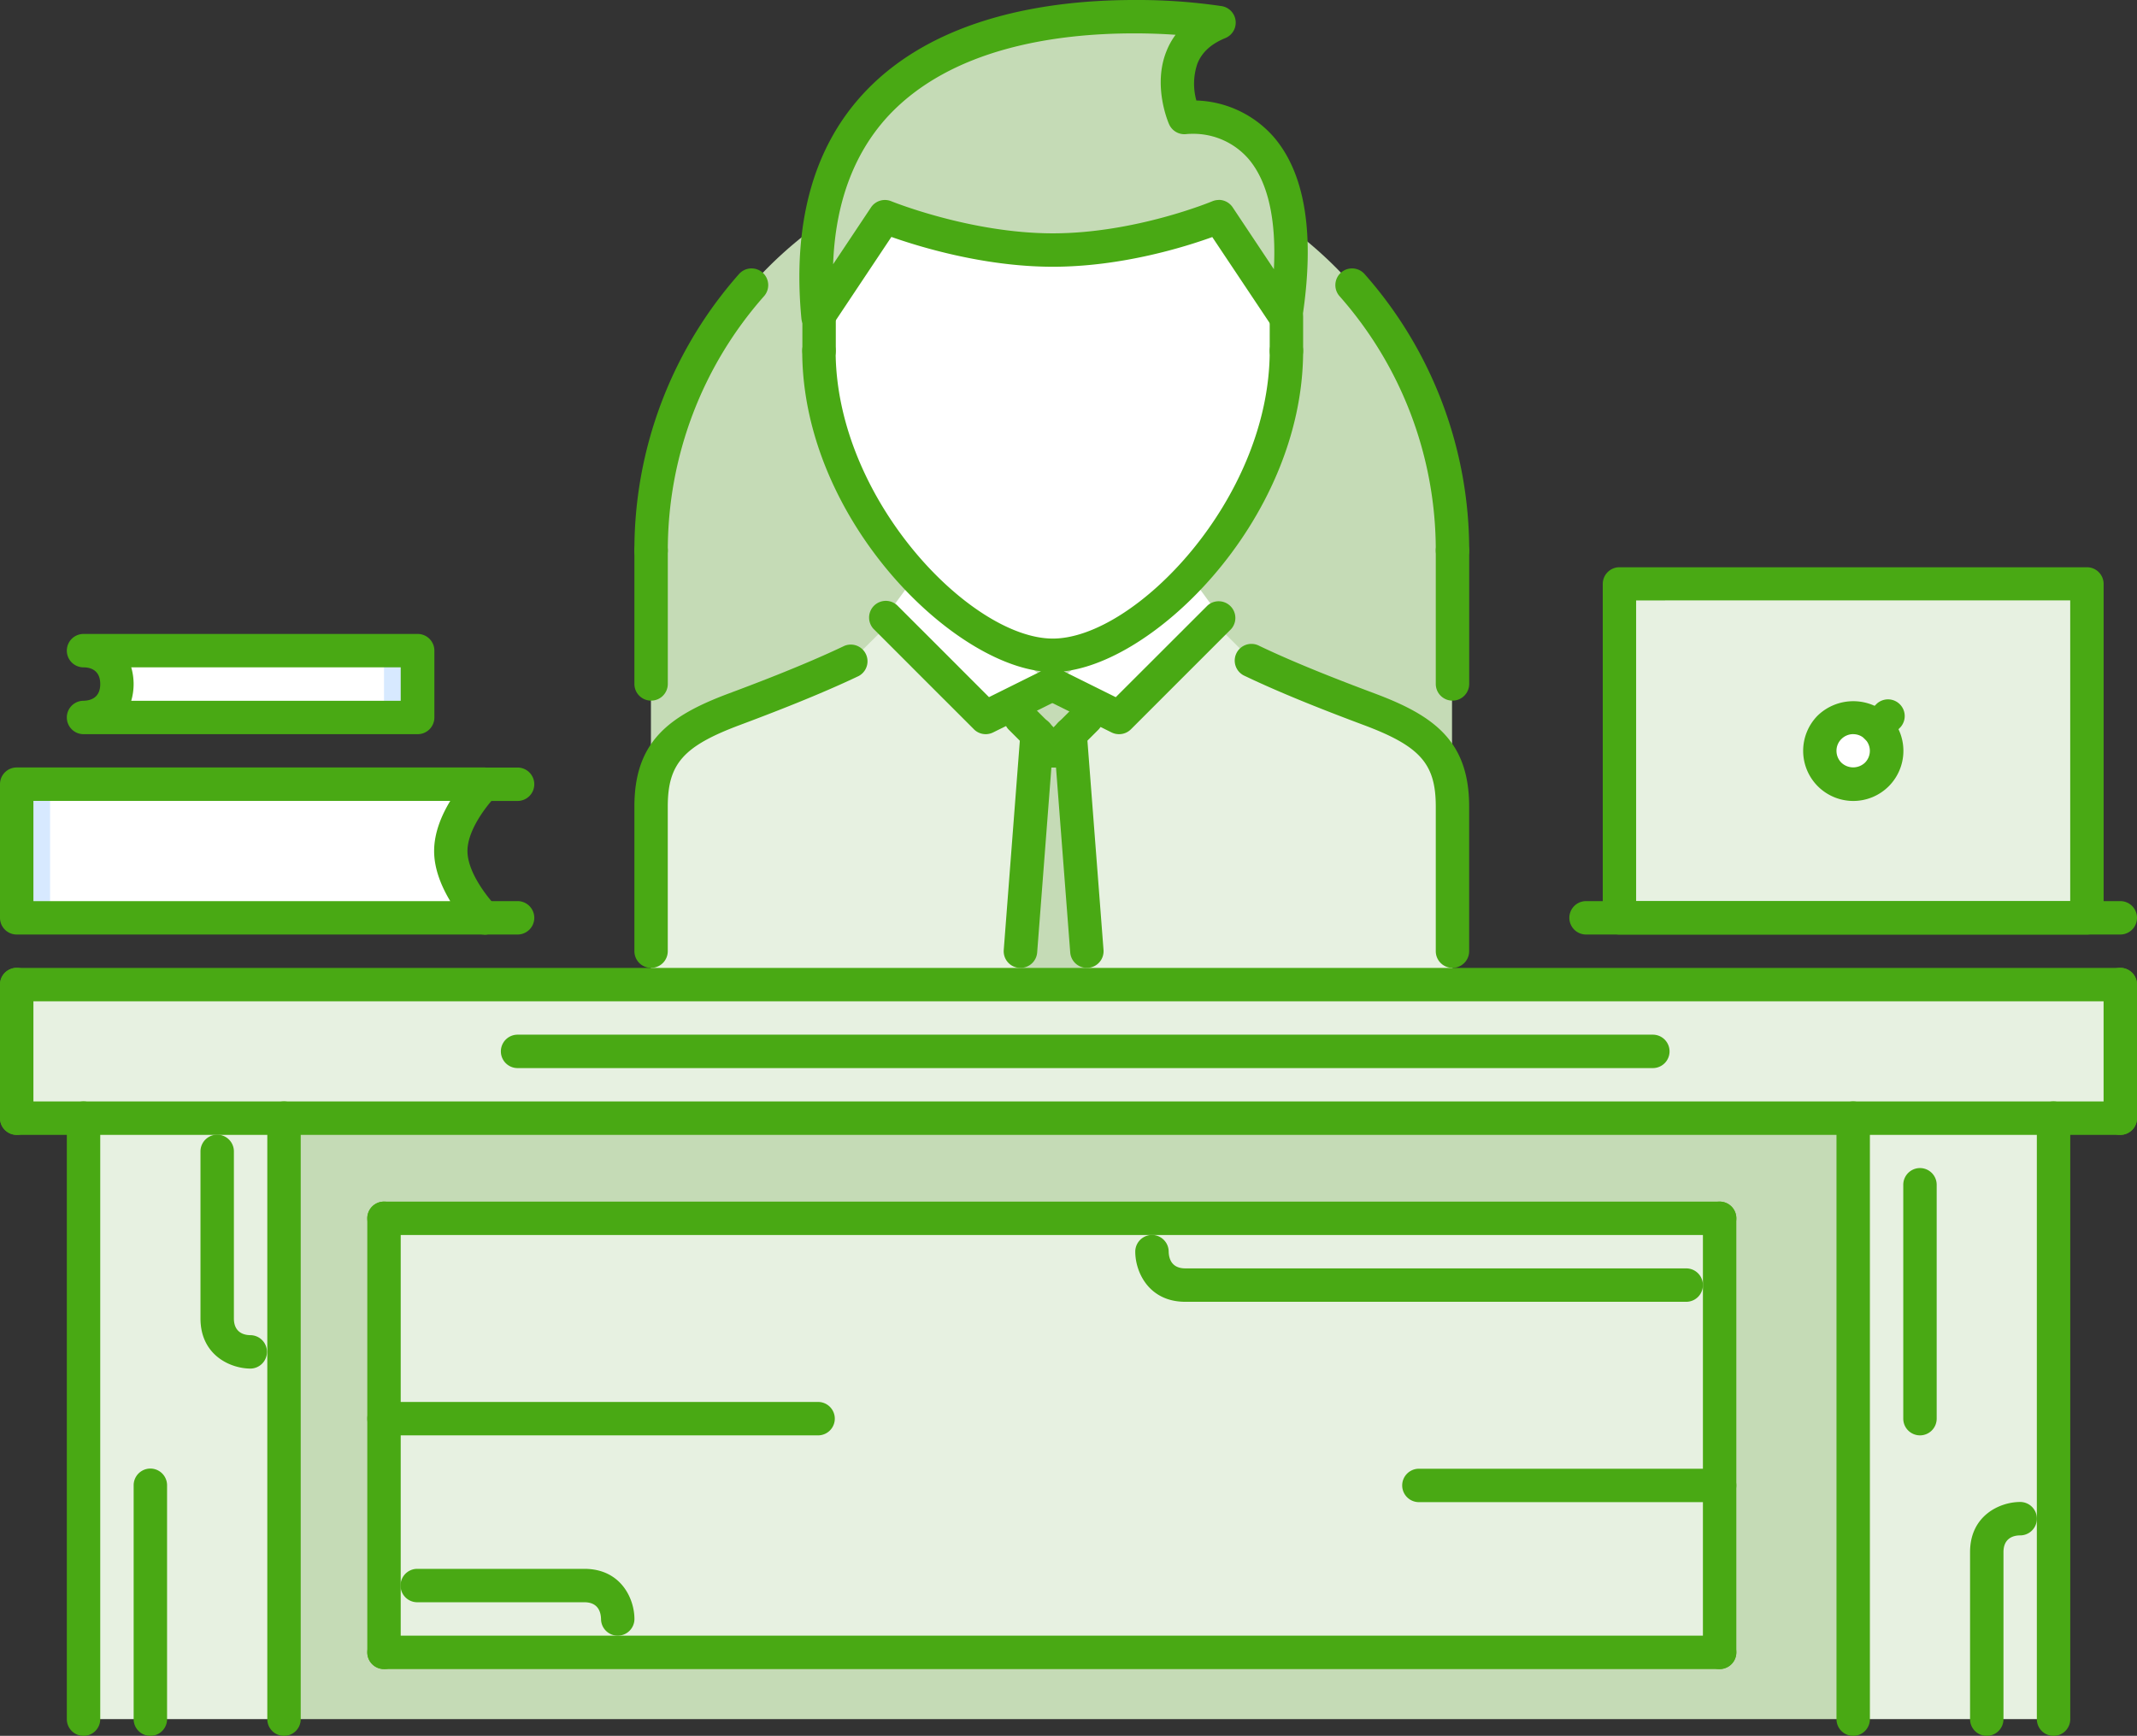 <svg xmlns="http://www.w3.org/2000/svg" viewBox="0 0 511.65 415.63"><rect x="0" y="0" width="511.65" height="415.63" fill="#333333" stroke="none"/><title>systemy</title><g id="Vrstva_2" data-name="Vrstva 2"><g id="Capa_1" data-name="Capa 1"><path d="M347.69,134.92c0-1,.16-2,.16-3.09a96,96,0,1,0-192,0v95.91h94.9c.37,0,.72.06,1.09.06s.71-.06,1.08-.06h94.73V134.92Z" style="fill:#c5dbb6"/><path d="M251.88,227.8c.36,0,.71-.06,1.08-.06h-2.17C251.16,227.74,251.51,227.8,251.88,227.8Z" style="fill:#94c1ff"/><path d="M252.27,227.8c-.37,0-.72-.06-1.09-.06h2.17C253,227.74,252.63,227.8,252.27,227.8Z" style="fill:#2287ff"/><rect x="387.74" y="139.81" width="111.92" height="79.94" style="fill:#e7f1e1"/><rect x="67.96" y="267.72" width="375.74" height="143.9" style="fill:#c5dbb6"/><rect x="4" y="235.75" width="503.66" height="31.98" style="fill:#e7f1e1"/><polygon points="251.91 163.87 235.92 171.78 211.93 147.8 219.05 138.07 251.91 163.87" style="fill:#fff"/><polygon points="252.24 163.87 268.22 171.78 292.2 147.8 285.1 138.07 252.24 163.87" style="fill:#fff"/><path d="M283.49,28.12s32.38-4.55,24.23,47.73l-16-24s-19,8-39.75,8-40.2-8-40.2-8L195.87,75.77l-.08.08c-8.23-87.94,96-70.43,96-70.43C276.29,11.73,283.49,28.12,283.49,28.12Z" style="fill:#c5dbb6"/><path d="M308,83.92c0,38-34.61,73-56,73s-56-35-56-73V75.85l-.15-.08,15.91-23.91s19.5,8,40.2,8,39.75-8,39.75-8l16,24H308v8.07Z" style="fill:#fff"/><path d="M347.69,235.74H155.82V193.13c0-13.35,6.71-18.38,20-23.35,6.56-2.47,18.32-6.87,28-11.5l9.36-9.28,22.78,22.78,16-7.91,16,7.91,22.71-22.7,9.12,9.12c9.74,4.71,21.42,9.11,28,11.58,13.35,5,20,10,20,23.35v42.61Z" style="fill:#e7f1e1"/><polygon points="260.22 235.74 244.24 235.74 248.24 175.78 256.23 175.78 260.22 235.74" style="fill:#c5dbb6"/><rect x="244.84" y="164.91" width="14.25" height="10.87" style="fill:#c5dbb6"/><rect x="19.99" y="267.72" width="47.97" height="143.9" style="fill:#e7f1e1"/><rect x="443.7" y="267.72" width="47.97" height="143.9" style="fill:#e7f1e1"/><rect x="91.94" y="291.71" width="319.78" height="103.93" style="fill:#e7f1e1"/><path d="M451.69,179.79a8,8,0,1,1-8-8A8,8,0,0,1,451.69,179.79Z" style="fill:#fff"/><path d="M115.92,187.79H4v32H115.92s-8-8-8-16S115.92,187.79,115.92,187.79Z" style="fill:#fff"/><path d="M20,171.8H99.93v-16H20s8,0,8,8S20,171.8,20,171.8Z" style="fill:#fff"/><rect x="4" y="187.78" width="7.99" height="31.97" style="fill:#d7e9ff"/><rect x="91.94" y="155.8" width="8" height="15.99" style="fill:#d7e9ff"/><path d="M155.89,231.75a4,4,0,0,1-4-4V193.13c0-15.59,8.28-21.73,22.58-27.08,4.79-1.79,17.51-6.54,27.66-11.39a4,4,0,0,1,3.45,7.21c-9.39,4.48-20.65,8.81-28.31,11.68-13.65,5.09-17.39,9.3-17.39,19.58v34.62A4,4,0,0,1,155.89,231.75Z" style="fill:#49a914"/><path d="M347.76,231.75a4,4,0,0,1-4-4V193.13c0-10.28-3.74-14.49-17.39-19.58-7.66-2.87-18.93-7.2-28.32-11.7a4,4,0,1,1,3.45-7.21c9.11,4.36,20.15,8.6,27.66,11.41,14.31,5.35,22.59,11.49,22.59,27.08v34.62A4,4,0,0,1,347.76,231.75Z" style="fill:#49a914"/><path d="M252.07,160.9c-22.58,0-60-35.95-60-76.93a4,4,0,0,1,8,0c0,35.55,32.41,68.93,52,68.93S304,119.52,304,84a4,4,0,0,1,8,0C312,125,274.66,160.9,252.07,160.9Z" style="fill:#49a914"/><path d="M195.87,79.86a4,4,0,0,1-1-.12,4,4,0,0,1-3-3.5c-2.12-22.59,2.77-40.59,14.55-53.51C223.54,3.94,251.28,0,271.53,0a137.56,137.56,0,0,1,21,1.47,4,4,0,0,1,.86,7.64c-3.41,1.4-5.6,3.39-6.69,6.09a14.85,14.85,0,0,0-.26,8.86A25.7,25.7,0,0,1,305,32.84c7.6,8.89,9.87,23.57,6.75,43.64a4,4,0,0,1-7.27,1.6L290.25,56.76c-6.36,2.3-21.61,7.11-38.18,7.11S219.86,59,213.42,56.73L199.19,78.08A4,4,0,0,1,195.87,79.86Zm95.93-32a4,4,0,0,1,3.33,1.78L305,64.46c.61-12-1.45-21-6.08-26.42a17.47,17.47,0,0,0-13.43-6c-.78,0-1.28.05-1.39.06a4,4,0,0,1-4.19-2.35c-.17-.37-4-9.23-.61-17.54a17.07,17.07,0,0,1,2.16-3.88c-2.86-.2-6.22-.34-9.92-.34-18.64,0-44,3.49-59.18,20.11-8,8.84-12.36,20.63-12.89,35.17l9.07-13.61a4,4,0,0,1,4.84-1.48c.19.07,19,7.69,38.7,7.69s38-7.6,38.18-7.68A4,4,0,0,1,291.8,47.88Z" style="fill:#49a914"/><path d="M308,88a4,4,0,0,1-4-4V75.86a4,4,0,0,1,8,0V84A4,4,0,0,1,308,88Z" style="fill:#49a914"/><path d="M196.11,88a4,4,0,0,1-4-4V75.86a4,4,0,0,1,8,0V84A4,4,0,0,1,196.11,88Z" style="fill:#49a914"/><path d="M236,175.79a4,4,0,0,1-2.82-1.17l-24-24a4,4,0,0,1,5.66-5.65l21.95,21.95,13.53-6.72a4,4,0,0,1,3.56,7.17l-16.1,8A4.07,4.07,0,0,1,236,175.79Z" style="fill:#49a914"/><path d="M267.93,175.79a4,4,0,0,1-1.78-.41l-16.1-8a4,4,0,1,1,3.56-7.17l13.53,6.72L289.09,145a4,4,0,0,1,5.65,5.65l-24,24A4,4,0,0,1,267.93,175.79Z" style="fill:#49a914"/><path d="M252.26,183.79a4,4,0,0,1-2.83-1.17l-8-8a4,4,0,0,1,5.65-5.65l8,8a4,4,0,0,1-2.82,6.82Z" style="fill:#49a914"/><path d="M252.26,183.79a4,4,0,0,1-2.83-6.83l8-8a4,4,0,0,1,5.65,5.65l-8,8A4,4,0,0,1,252.26,183.79Z" style="fill:#49a914"/><path d="M244.27,231.75H244a4,4,0,0,1-3.68-4.28l4-52a4,4,0,1,1,8,.61l-4,52A4,4,0,0,1,244.27,231.75Z" style="fill:#49a914"/><path d="M260.24,231.75a4,4,0,0,1-4-3.68l-4-52a4,4,0,0,1,3.68-4.29c2-.36,4.12,1.46,4.29,3.68l4,52a4,4,0,0,1-3.67,4.28Z" style="fill:#49a914"/><path d="M507.65,239.75H4a4,4,0,0,1,0-8H507.65a4,4,0,0,1,0,8Z" style="fill:#49a914"/><path d="M4,271.73a4,4,0,0,1-4-4v-32a4,4,0,1,1,8,0v32A4,4,0,0,1,4,271.73Z" style="fill:#49a914"/><path d="M507.65,271.73H4a4,4,0,0,1,0-8H507.65a4,4,0,0,1,0,8Z" style="fill:#49a914"/><path d="M507.65,271.73a4,4,0,0,1-4-4v-32a4,4,0,1,1,8,0v32A4,4,0,0,1,507.65,271.73Z" style="fill:#49a914"/><path d="M443.7,415.63a4,4,0,0,1-4-4V267.73a4,4,0,1,1,8,0v143.9A4,4,0,0,1,443.7,415.63Z" style="fill:#49a914"/><path d="M491.67,415.63a4,4,0,0,1-4-4V267.73a4,4,0,1,1,8,0v143.9A4,4,0,0,1,491.67,415.63Z" style="fill:#49a914"/><path d="M20,415.63a4,4,0,0,1-4-4V267.73a4,4,0,1,1,8,0v143.9A4,4,0,0,1,20,415.63Z" style="fill:#49a914"/><path d="M68,415.63a4,4,0,0,1-4-4V267.73a4,4,0,1,1,8,0v143.9A4,4,0,0,1,68,415.63Z" style="fill:#49a914"/><path d="M411.72,295.71H91.94a4,4,0,0,1,0-8H411.72a4,4,0,0,1,0,8Z" style="fill:#49a914"/><path d="M411.72,399.64H91.94a4,4,0,0,1,0-8H411.72a4,4,0,0,1,0,8Z" style="fill:#49a914"/><path d="M91.94,399.64a4,4,0,0,1-4-4V291.71a4,4,0,1,1,8,0V395.64A4,4,0,0,1,91.94,399.64Z" style="fill:#49a914"/><path d="M411.72,399.64a4,4,0,0,1-4-4V291.71a4,4,0,0,1,8,0V395.64A4,4,0,0,1,411.72,399.64Z" style="fill:#49a914"/><path d="M36,415.63a4,4,0,0,1-4-4v-56a4,4,0,1,1,8,0v56A4,4,0,0,1,36,415.63Z" style="fill:#49a914"/><path d="M60,327.69c-4.82,0-12-3.19-12-12v-40a4,4,0,1,1,8,0v40c0,3.22,2.2,4,4,4a4,4,0,0,1,3.92,4.05A4,4,0,0,1,60,327.69Z" style="fill:#49a914"/><path d="M475.68,415.63a4,4,0,0,1-4-4v-40c0-8.79,7.17-12,12-12a4,4,0,1,1,0,8c-1.79,0-4,.78-4,4v40A4,4,0,0,1,475.68,415.63Z" style="fill:#49a914"/><path d="M147.9,391.64a4,4,0,0,1-4-4c-.05-1.8-.78-4-4-4h-40a4,4,0,0,1,0-8h40c8.8,0,12,7.19,12,12A4,4,0,0,1,147.9,391.64Z" style="fill:#49a914"/><path d="M403.72,311.7H283.81c-8.8,0-12-7.17-12-12a4,4,0,0,1,8,0c.05,1.79.78,4,4,4H403.72a4,4,0,1,1,0,8Z" style="fill:#49a914"/><path d="M459.69,343.68a4,4,0,0,1-4-4v-56a4,4,0,1,1,8,0v56A4,4,0,0,1,459.69,343.68Z" style="fill:#49a914"/><path d="M195.87,343.68H91.94a4,4,0,0,1,0-8H195.87a4,4,0,0,1,0,8Z" style="fill:#49a914"/><path d="M411.72,359.67h-72a4,4,0,0,1,0-8h72a4,4,0,0,1,0,8Z" style="fill:#49a914"/><path d="M347.76,167.76a4,4,0,0,1-4-4V131.82a4,4,0,0,1,8,0v31.94A4,4,0,0,1,347.76,167.76Z" style="fill:#49a914"/><path d="M347.76,135.82a4,4,0,0,1-4-4,91.81,91.81,0,0,0-23-60.86,4,4,0,1,1,6-5.29,99.74,99.74,0,0,1,25,66.15A4,4,0,0,1,347.76,135.82Z" style="fill:#49a914"/><path d="M155.89,167.76a4,4,0,0,1-4-4V131.82a4,4,0,0,1,8,0v31.94A4,4,0,0,1,155.89,167.76Z" style="fill:#49a914"/><path d="M155.89,135.82a4,4,0,0,1-4-4,99.74,99.74,0,0,1,25-66.15,4,4,0,1,1,6,5.29,91.81,91.81,0,0,0-23,60.86A4,4,0,0,1,155.89,135.82Z" style="fill:#49a914"/><path d="M115.92,223.76H4a4,4,0,0,1-4-4v-32a4,4,0,0,1,4-4H115.92a4,4,0,0,1,2.84,6.81c-1.91,1.92-6.84,8-6.84,13.18S116.85,215,118.76,217a4,4,0,0,1-2.84,6.81ZM8,215.77h99.8c-2-3.34-3.86-7.57-3.86-12s1.83-8.66,3.86-12H8Z" style="fill:#49a914"/><path d="M123.92,191.78h-8a4,4,0,1,1,0-8h8a4,4,0,0,1,0,8Z" style="fill:#49a914"/><path d="M123.92,223.76h-8a4,4,0,1,1,0-8h8a4,4,0,0,1,0,8Z" style="fill:#49a914"/><path d="M99.94,175.79H20a4,4,0,0,1,0-8c1.8-.05,4-.78,4-4s-2.19-4-4-4a4,4,0,0,1,0-8h80a4,4,0,0,1,4,4v16A4,4,0,0,1,99.94,175.79Zm-68.52-8H95.94v-8H31.42a14.29,14.29,0,0,1,0,8Z" style="fill:#49a914"/><path d="M499.66,223.76H387.74a4,4,0,0,1-4-4V139.82a4,4,0,0,1,4-4H499.66a4,4,0,0,1,4,4v79.94A4,4,0,0,1,499.66,223.76Zm-107.93-8H495.66v-72H391.73Z" style="fill:#49a914"/><path d="M507.65,223.76H379.74a4,4,0,1,1,0-8H507.65a4,4,0,1,1,0,8Z" style="fill:#49a914"/><path d="M443.7,191.78a12,12,0,0,1-8.48-20.47,12.28,12.28,0,0,1,17,0,12,12,0,0,1-8.48,20.47Zm0-16a4,4,0,0,0-2.83,1.18,3.92,3.92,0,0,0-1.17,2.82,4,4,0,0,0,1.17,2.83,4.1,4.1,0,0,0,5.65,0,4,4,0,0,0,0-5.65A3.93,3.93,0,0,0,443.7,175.79Z" style="fill:#49a914"/><path d="M449.35,178.14a4,4,0,0,1-2.83-6.83l2.83-2.82a4,4,0,0,1,5.65,5.65L452.18,177A4,4,0,0,1,449.35,178.14Z" style="fill:#49a914"/><path d="M395.73,255.74H123.92a4,4,0,0,1,0-8H395.73a4,4,0,0,1,0,8Z" style="fill:#49a914"/></g></g></svg>